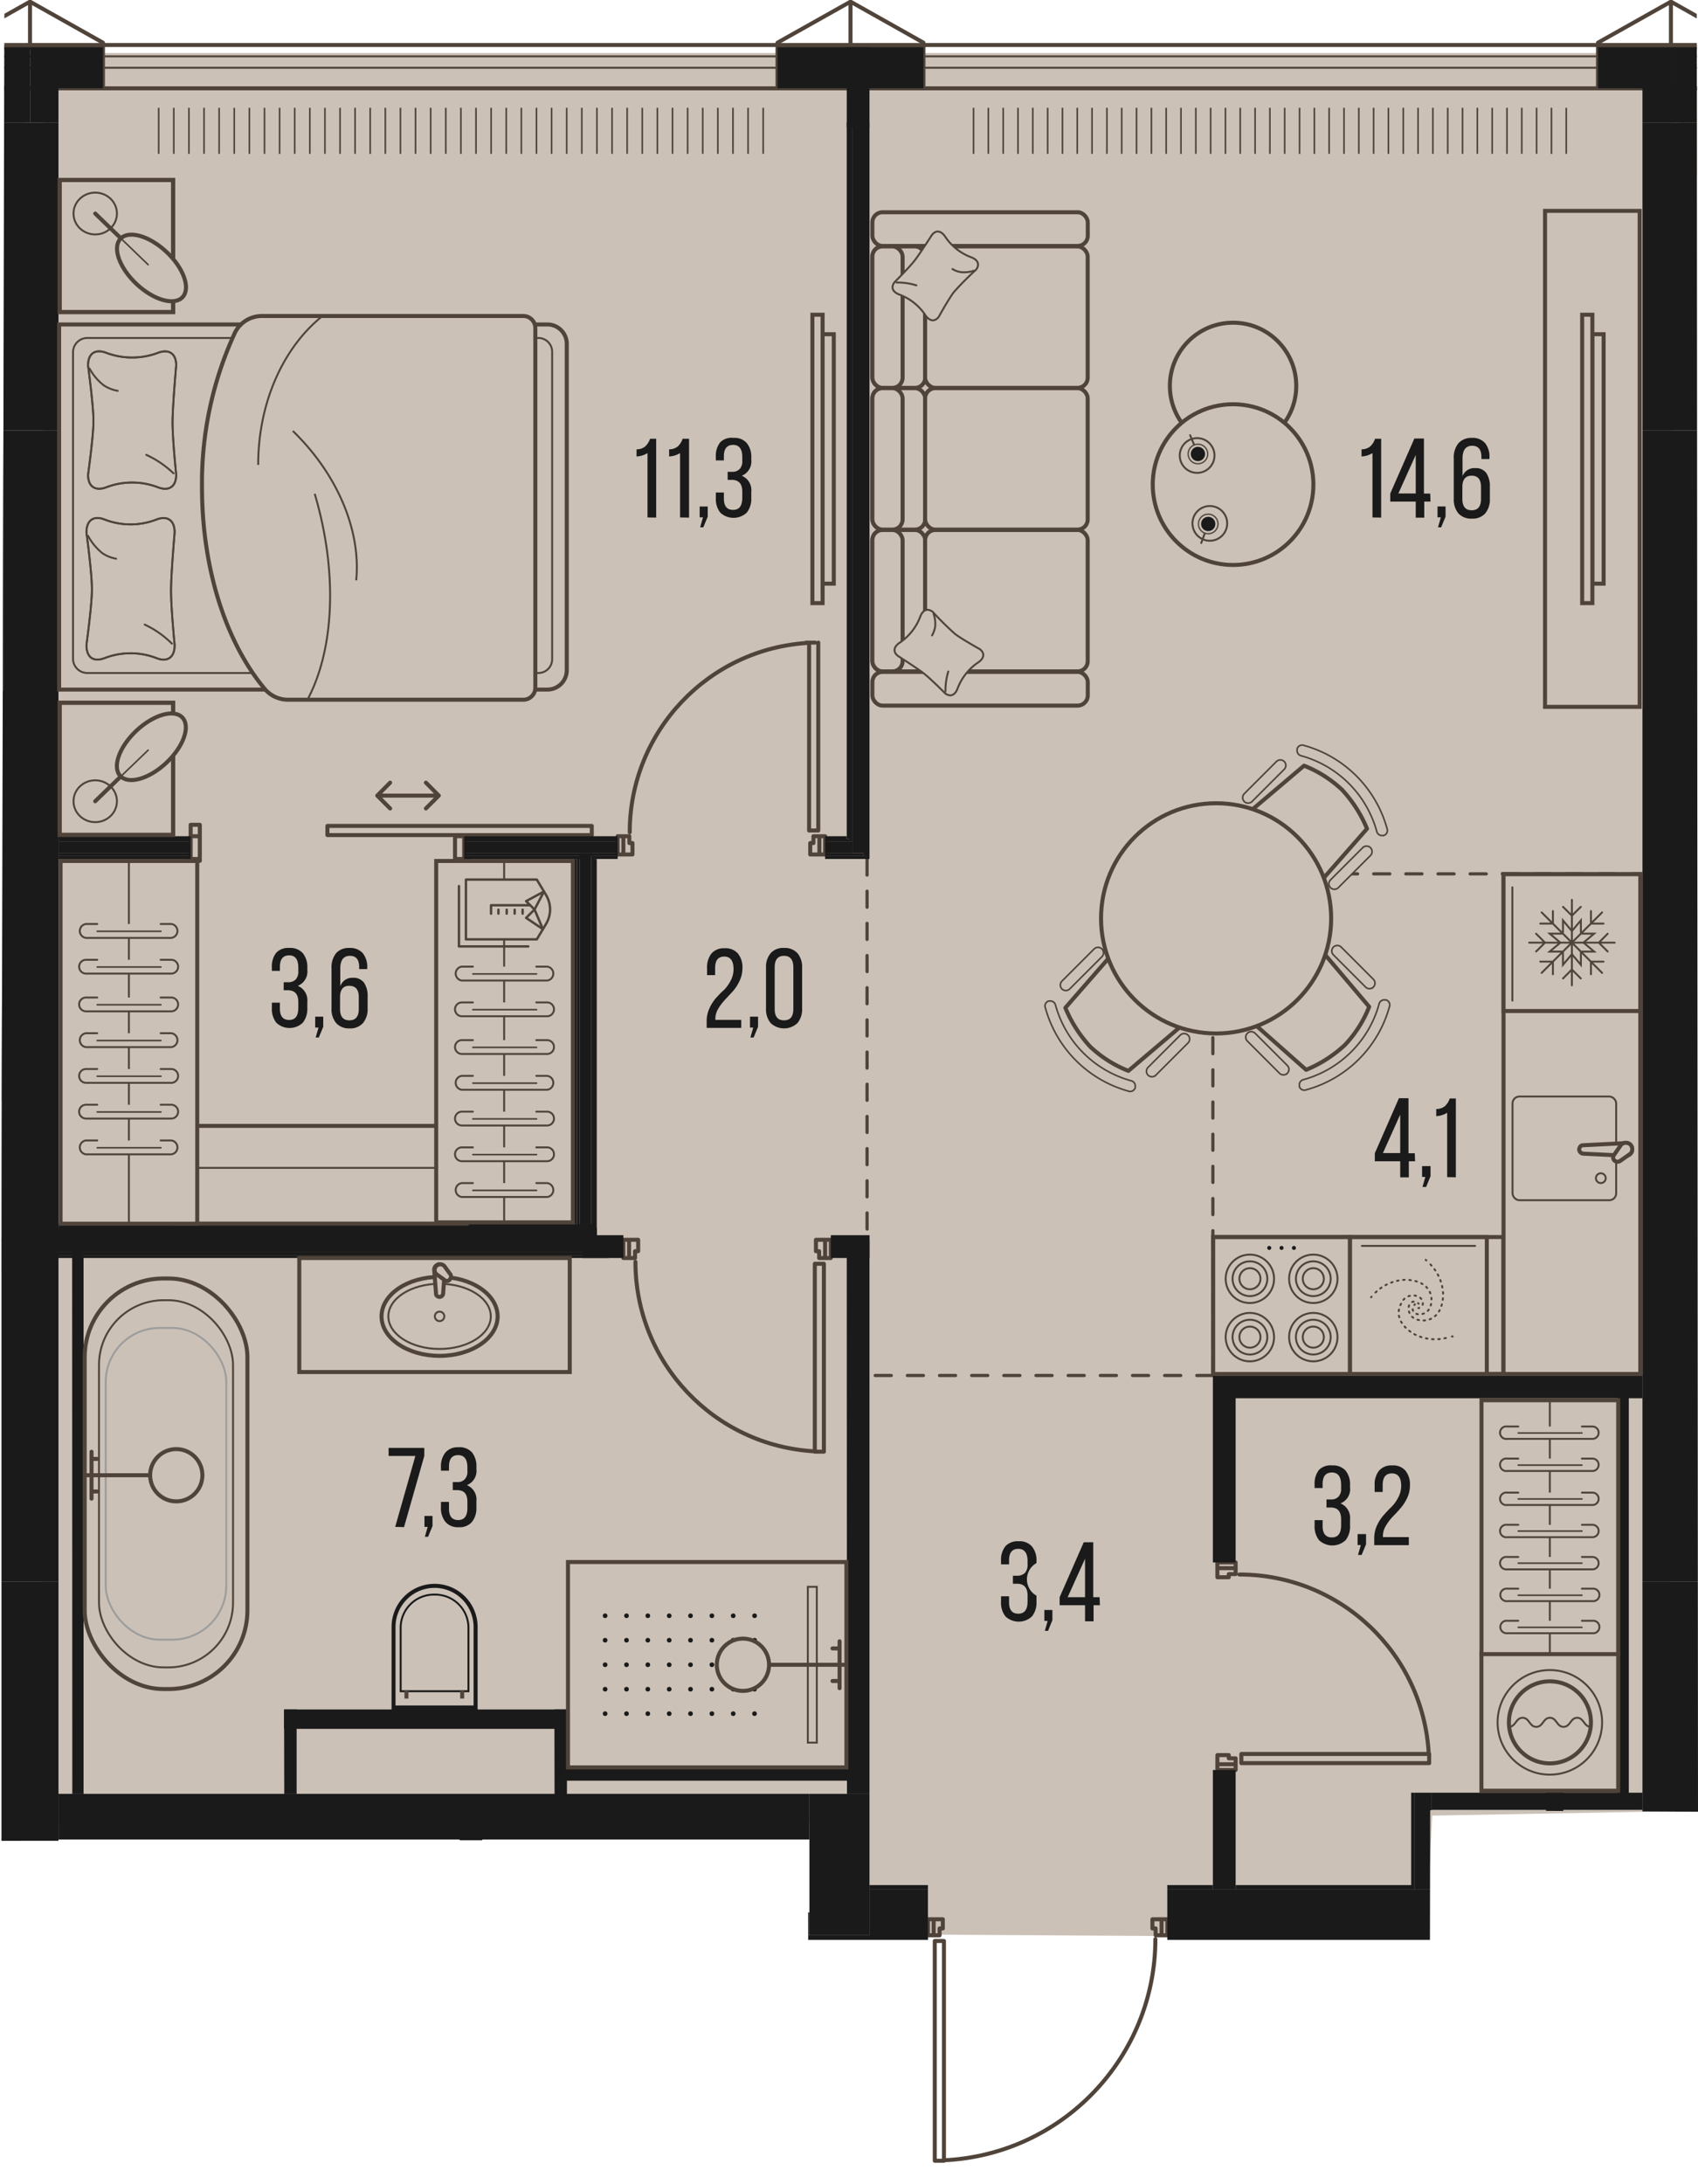 <svg version="1.1" xmlns="http://www.w3.org/2000/svg" xmlns:xlink="http://www.w3.org/1999/xlink" viewBox="410.612 0.044 211.19 271.548"><path d="M588.462 241.244h-33.62c-.487 7.201-.972 14.403-1.458 21.604l-28.105 8.744.52-30.348h-14.666l-.031-12.48-100.49.126L411.16.044h210.49l.152 225.226-33.31-.186-.03 16.16Z" fill="none"></path><path fill="#cbc1b7" d="m588.008 240.92-70.65-.425V226.6l-101.53.005.215-219.97h202.465l.005 218.58-29.765.54-.74 15.165z"></path><clipPath id="a"><path d="M588.462 241.244h-33.62c-.487 7.201-.972 14.403-1.458 21.604l-28.105 8.744.52-30.348h-14.666l-.031-12.48-100.49.126L411.16.044h210.49l.152 225.226-33.31-.186-.03 16.16Z" fill="none"></path></clipPath><g clip-path="url(#a)"><defs><clipPath></clipPath><clipPath></clipPath><clipPath></clipPath><clipPath></clipPath><clipPath></clipPath><clipPath></clipPath><clipPath></clipPath><clipPath></clipPath><clipPath></clipPath><clipPath></clipPath><clipPath></clipPath><clipPath></clipPath><clipPath></clipPath><clipPath></clipPath><clipPath></clipPath><clipPath></clipPath><clipPath></clipPath><clipPath></clipPath><clipPath></clipPath><clipPath></clipPath><clipPath></clipPath><clipPath></clipPath><clipPath></clipPath><clipPath></clipPath><clipPath id="b"><path fill="none" d="M531.075 13.43h74.44v6.08h-74.44z"></path></clipPath><clipPath id="c"><path fill="none" d="M429.525 13.43h76.11v6.08h-76.11z"></path></clipPath><clipPath></clipPath><clipPath></clipPath><clipPath></clipPath><clipPath></clipPath><clipPath></clipPath><clipPath></clipPath><clipPath></clipPath><clipPath></clipPath><clipPath></clipPath><clipPath></clipPath><clipPath id="d"><path fill="none" d="M484.945 199.88h20.44v14.23h-20.44z"></path></clipPath><clipPath></clipPath><clipPath></clipPath><clipPath></clipPath><clipPath></clipPath><clipPath></clipPath><clipPath></clipPath><clipPath></clipPath><pattern x="0" y="0" width="68.03" height="42.52" patternTransform="matrix(1 0 0 -1 -114.685 -15187.42)" patternUnits="userSpaceOnUse"></pattern><pattern x="0" y="0" width="34.02" height="34.02" patternTransform="matrix(1 0 0 -1 -114.685 -15195.94)" patternUnits="userSpaceOnUse"></pattern><pattern x="0" y="0" width="34.02" height="34.02" patternTransform="matrix(1 0 0 -1 -115.685 -15195.94)" patternUnits="userSpaceOnUse"></pattern></defs><g data-name="Layer 1"><path fill="none" stroke="#50443a" stroke-linecap="round" stroke-linejoin="round" stroke-width=".5" d="M627.505 5.92h-9.07m0-5.67v5.67m0 0h4.54m4.53-.57-9.07-5.1m0 5.67h-9.07m0 0v5.1m0 0h5.53m0 0v4.25m-89.43-9.35h-9.07m-1.6 5.1h1.7m0 0v4.25m1.7 0v-4.25m0 0h7.27m0 0v-5.1m-9.07-5.67v5.67m0 0h4.53m0 0h4.54m0 0v-.57m0 0-9.07-5.1m102.04 0-9.07 5.1m0 0v.57m0 0h4.54m0 0h4.53m0 0V.25m-102.04 5.67h-9.08m0 0v5.1m0 0h7.48m-91.38-5.1h-9.07m3.54 9.35v-4.25m0 0h5.53m0 0v-5.1m-9.07-5.67v5.67m0 0h4.53m0 0h4.54m0 0v-.57m0 0-9.07-5.1m102.05 0-9.08 5.1m0 0v.57m0 0h4.54m0 0h4.54m0 0V.25m-102.05 5.67h-9.07m0 5.1h5.52m0 0v4.25m3.55-15.02-9.07 5.1m4.53.57h4.54m0 0V.25m195.02 11.34h4.96m0 0v3.68m.57 0v-4.25m0 0h-5.53m0 0v.57m-91.17-.57v4.25m.56 0v-3.68m0 0h6.71m0 0v-.57m0 0h-7.27m-2.27.57v3.68m.57 0v-4.25m0 0h-1.7m-104 4.25v-4.25m0 0h-5.52"></path><path fill="none" stroke="#50443a" stroke-dasharray="0 0 2 2" stroke-linecap="round" stroke-linejoin="round" stroke-width=".4" d="M518.455 106.83v46.77m43.01 17.44v-62.36m0 0h53.15m-53.15 62.36h-42.71"></path><path fill="#cbc1b7" d="M619.385 11.02h100.19v10.92h-100.19zm-101.21 0h100.35v10.92h-100.35z"></path><g fill="none" stroke="#50443a" stroke-miterlimit="10" stroke-width=".2" clip-path="url(#b)"><path d="M605.415 13.44v5.73m-1.84-5.73v5.73m-1.85-5.73v5.73m-1.84-5.73v5.73m-1.84-5.73v5.73m-1.84-5.73v5.73m-1.85-5.73v5.73m-1.84-5.73v5.73m-1.84-5.73v5.73m-1.85-5.73v5.73m-1.84-5.73v5.73m-1.84-5.73v5.73m-1.85-5.73v5.73m-1.84-5.73v5.73m-1.84-5.73v5.73m-1.84-5.73v5.73m-1.85-5.73v5.73m-1.84-5.73v5.73m-1.84-5.73v5.73m-1.85-5.73v5.73m-1.84-5.73v5.73m-1.84-5.73v5.73m-1.85-5.73v5.73m-1.84-5.73v5.73m-1.84-5.73v5.73m-1.84-5.73v5.73m-1.85-5.73v5.73m-1.84-5.73v5.73m-1.84-5.73v5.73m-1.85-5.73v5.73m-1.84-5.73v5.73m-1.84-5.73v5.73m-1.85-5.73v5.73m-1.84-5.73v5.73m-1.84-5.73v5.73m-1.84-5.73v5.73m-1.85-5.73v5.73m-1.84-5.73v5.73m-1.84-5.73v5.73m-1.85-5.73v5.73m-1.84-5.73v5.73"></path></g><path fill="#cbc1b7" d="M416.335 11.02h102.6v10.92h-102.6z"></path><g fill="none" stroke="#50443a" stroke-miterlimit="10" stroke-width=".2" clip-path="url(#c)"><path d="M505.535 13.44v5.73m-1.88-5.73v5.73m-1.88-5.73v5.73m-1.88-5.73v5.73m-1.88-5.73v5.73m-1.88-5.73v5.73m-1.88-5.73v5.73m-1.88-5.73v5.73m-1.88-5.73v5.73m-1.88-5.73v5.73m-1.88-5.73v5.73m-1.88-5.73v5.73m-1.88-5.73v5.73m-1.88-5.73v5.73m-1.88-5.73v5.73m-1.88-5.73v5.73m-1.88-5.73v5.73m-1.88-5.73v5.73m-1.88-5.73v5.73m-1.88-5.73v5.73m-1.88-5.73v5.73m-1.88-5.73v5.73m-1.88-5.73v5.73m-1.88-5.73v5.73m-1.88-5.73v5.73m-1.88-5.73v5.73m-1.88-5.73v5.73m-1.88-5.73v5.73m-1.87-5.73v5.73m-1.88-5.73v5.73m-1.88-5.73v5.73m-1.88-5.73v5.73m-1.88-5.73v5.73m-1.88-5.73v5.73m-1.88-5.73v5.73m-1.88-5.73v5.73m-1.88-5.73v5.73m-1.88-5.73v5.73m-1.88-5.73v5.73m-1.88-5.73v5.73m-1.88-5.73v5.73"></path></g><path fill="#cbc1b7" d="M313.315 11.02h100.34v10.92h-100.34z"></path><path fill="none" stroke="#50443a" stroke-miterlimit="10" stroke-width=".5" d="M11.245 11.02h908.23v675.21H11.245z" data-name="line out"></path><path fill="none" stroke="#50443a" stroke-linecap="round" stroke-linejoin="round" stroke-width=".5" d="M435.465 102.58h-1.14m0 0V104m0 0h1.14m0 0v-1.42m0 4.25V104m0 0h-1.14m0 0v2.83m0 0h1.14m32.88 0V104m0 0h-1.14m0 0v2.83m0 0h1.14m-3.16-7.88-1.6-1.61m1.6 1.61-1.6 1.6m-6.05-1.6 1.6-1.61m-1.6 1.61 1.6 1.6m6.05-1.6h-7.65m26.68 4.91v-1.14m0 0h-32.88m0 0v1.14m0 0h32.88m-49.89 2.97h-.56m0 0v.23m0 0h1.7m0 0v-.23m33.45 0h-.57m-1.14 0v.23m0 0h1.71m0 0v-.23" data-name="doors sliding"></path><path fill="none" stroke="#50443a" stroke-linecap="round" stroke-linejoin="round" stroke-width=".5" d="M528.015 241.62v27.04m-1.14-27.04v-.28m1.14 27.32h-1.14m0-27.32h1.14m0 0v.28m-1.14 27.04v-27.04m0-.28v27.32m0 0h1.14m0 0v-27.32m0 0h-1.14m28.21-2.7h-1.14m0 0v1.14m0 0h.4m0 0v.85m0 0h.74m0 0v-1.99m0 1.99h.71m0 0v-1.99m0 0h-.71m0 0v1.99m-28.35-1.99v1.99m0 0h.74m0 0v-.85m0 0h.4m0 0v-1.14m0 0h-1.14m0 1.99v-1.99m0 0h-.71m0 0v1.99m0 0h.71m-14.78-83.2v23.08m1.13-23.08v-.28m-1.13 23.36h1.13m0-23.36h-1.13m0 0v.28m1.13 23.08v-23.08m0-.28h-1.13m0 0v23.36m0 0h1.13m0 0v-23.36m-24.23-2.98v2.27m0 0h.74m0 0v-.85m0 0h.39m0 0v-1.42m0 0h-1.13m0 2.27v-2.27m0 0h-.71m0 0v2.27m0 0h.71m24.38-2.27h-1.14m0 0v1.42m0 0h.4m0 0v.85m0 0h.74m0 0v-2.27m0 2.27h.71m0 0v-2.27m0 0h-.71m0 0v2.27m-1.99-53.43V79.93m1.14 23.08v.28m-1.54-23.36h1.14m.4 23.36h-1.14m0 0v-.28m1.14-23.08v23.08m0 .28V79.93m-.4 0h-1.14m.4 0v23.36m0 0h1.14m.14 2.98V104m0 0h-.74m0 0v.85m0 0h-.4m0 0v1.42m0 0h1.14m0-2.27v2.27m0 0h.71m0 0V104m0 0h-.71m-24.38 2.27h1.13m0 0v-1.42m0 0h-.39m0 0V104m0 0h-.74m0 0v2.27m0-2.27h-.71m0 0v2.27m0 0h.71m0 0V104m77.14 114.09h23.08m-23.08 1.14h-.28m23.36-1.14v1.14m-23.36 0v-1.14m0 0h.28m23.08 1.14h-23.08m-.28 0h23.36m0 0v-1.14m0 0h-23.36m0 0v1.14m-2.98.14h2.27m0 0v-.74m0 0h-.85m0 0v-.4m0 0h-1.42m0 0v1.14m2.27 0h-2.27m0 0v.71m0 0h2.27m0 0v-.71m-2.27-24.38v1.13m0 0h1.42m0 0v-.39m0 0h.85m0 0v-.74m0 0h-2.27m2.27 0v-.71m0 0h-2.27m0 0v.71m0 0h2.27m-36.28 73.61c14.7-.673 26.278-12.775 26.3-27.49m-64.67-84.19c.003 12.529 9.8 22.87 22.31 23.55m-.71-100.51c-12.51.68-22.307 11.021-22.31 23.55m99.38 114.58c-.675-12.513-11.02-22.312-23.55-22.31"></path><g fill="none" stroke="#50443a" stroke-linecap="square" stroke-linejoin="round"><path stroke-width=".5" d="M11.255 11.02h908.22v675.21H11.255z"></path><path stroke-width=".25" d="M8.705 8.47h913.32v680.31H8.705z"></path><path stroke-width=".25" d="M7.285 7.05h916.16V690.2H7.285z"></path><path stroke-width=".5" d="M5.875 5.64h918.99v685.98H5.875z"></path></g><path fill="#1a1a1a" fill-rule="evenodd" d="M621.985 11.02h5.52v-5.1h-9.07v9.35h3.55v-4.25zm-7.09 4.25h3.54V5.92h-9.07v5.1h5.53v4.25zm-98.5-9.35v5.1h.1v4.25h1.7v-4.25h7.27v-5.1h-9.07zm-98.51 5.1h5.53v-5.1h-9.07v9.35h3.54v-4.25z"></path><path fill="#1a1a1a" d="M507.315 5.92h9.07v5.1h-9.07z"></path><path fill="#1a1a1a" fill-rule="evenodd" d="M414.345 5.92h-9.07v5.1h5.52v4.25h3.55V5.92z"></path><path fill="#1a1a1a" d="M410.795 15.27h7.09v38.27h-7.09zm204.1 0h7.09v38.27h-7.09zm-204.1 181.42h7.09v43.94h-7.09zm204.1 0h7.09v43.94h-7.09zm-103.61 26.36h7.47v17.57h-7.47z"></path><path fill="#1a1a1a" d="M614.895 53.54h7.09v143.15h-7.09zm-204.1 0h7.09v143.15h-7.09zm107.96 181.42h7.27v5.67h-7.27zm37.04 0h59.1v5.67h-59.1zm-137.91-11.91h93.4v5.67h-93.4zm-51.16 11.91h44.08v5.67h-44.08zm51.16 2.83h93.4v2.83h-93.4z"></path><path fill="#1a1a1a" d="M369.985 153.89h40.82v.35h-40.82z"></path><path fill="#1a1a1a" fill-rule="evenodd" d="M371.395 158.14h39.4v-3.54h-37.13l-2.27.01v3.53z"></path><path fill="#1a1a1a" d="M369.985 154.24h40.82v.35h-40.82z"></path><path fill="#1a1a1a" fill-rule="evenodd" d="M518.755 154.31h-2.83l.03 68.74h2.8v-68.74zm-97.75 0h-1.42l.02 68.74h1.4v-68.74zm26.5 58.25h-1.56l.02 10.49h1.54v-10.49zm33.62-.01h-1.56l.02 10.84h1.54v-10.84z"></path><path fill="#1a1a1a" fill-rule="evenodd" d="M518.655 221.41v-1.56l-38.3.01v1.55h38.3z"></path><path fill="#1a1a1a" d="M513.945 153.6h4.82v2.83h-4.82zm-30.88 0h5.08v2.83h-5.08z"></path><path fill="#1a1a1a" d="M417.515 156.08h68.48v.35h-68.48zm.37-3.89h66.33v.35h-66.33zm0 .35h66.33v.35h-66.33z"></path><path fill="#1a1a1a" fill-rule="evenodd" d="M417.515 155.73h67.33v-3.01h-59.15l-8.18.03v2.98z"></path><path fill="#1a1a1a" d="M417.515 155.73h68.48v.35h-68.48zm28.43 56.83h35.18v2.41h-35.18zm72.46-197.29h.35v91.56h-.35zm-2.48 0h.35v89.08h-.35zm.35 0h.35v89.43h-.35zm.36 0h1.42v90.85h-1.42zm1.42 0h.35v91.2h-.35zm-100.17 91.21h16.44v.35h-16.44zm95.35 0h5.17v.35h-5.17zm-44.89 0h15.52v.35h-15.52zm16.04 0h3.05v.35h-3.05z"></path><path fill="#1a1a1a" d="M513.235 104h2.69v.35h-2.69zm-95.35 0h16.44v.35h-16.44zm50.46 0h19.09v.35h-19.09zm-50.46.35h16.44v.35h-16.44zm95.35 0h3.05v.35h-3.05zm-44.89 0h19.09v.35h-19.09zm-50.46.36h16.44v1.42h-16.44zm50.46 0h19.09v1.42h-19.09zm44.89 0h3.4v1.42h-3.4z"></path><path fill="#1a1a1a" d="M417.885 106.12h16.44v.35h-16.44zm95.35 0h4.82v.35h-4.82zm-44.89 0h15.87v.35h-15.87z"></path><path fill="#1a1a1a" d="M484.035 106.12h3.4v.35h-3.4zm-2.03.71h.35v45.35h-.35zm2.48 0h.35v47.13h-.35zm1.5 49.25h.35v.35h-.35zm-1.85-49.6h.35v47.83h-.35z"></path><path fill="#1a1a1a" d="M482.715 106.12h1.42v46.77h-1.42z"></path><path fill="#1a1a1a" d="M482.365 106.48h.35v45.71h-.35zm79.81 64.56h52.72v2.83h-52.72z"></path><path fill="#1a1a1a" d="M561.465 171.04h2.83v23.24h-2.83zm50.31 0h1.42v52.16h-1.42zm-50.31 49.04h2.83v14.88h-2.83zm-93.69 8.64h2.83v9.07h-2.83zm135.14-5.81h2.13v12.05h-2.13zm-16.37 0h2.13v12.05h-2.13z"></path><path fill="#1a1a1a" d="M588.675 222.91h26.22v2.13h-26.22zm-221.95 17.72h159.31v.57h-159.31zm189.07 0h86.46v.57h-86.46zm-37.04-6.24h7.27v.57h-7.27zm37.04 0h5.67v.57h-5.67zm8.5 0h21.83v.57h-21.83zm21.83-11.48h.43v12.05h-.43zm-70.2-216.99h2.83v10h-2.83z"></path><path fill="#cbc1b7" stroke="#50443a" stroke-miterlimit="10" stroke-width=".5" d="M594.865 205.65h17.01v17.01h-17.01z"></path><circle cx="603.375" cy="214.16" r="6.5" fill="none" stroke="#50443a" stroke-linecap="round" stroke-miterlimit="10" stroke-width=".24"></circle><path d="M603.375 209.06a5.1 5.1 0 1 1-5.09 5.11v-.02a5.1 5.1 0 0 1 5.09-5.09Z" fill="none" stroke="#50443a" stroke-linecap="round" stroke-miterlimit="10" stroke-width=".5"></path><path d="M608.465 214.72c-.85 0-.85-1.13-1.69-1.13s-.85 1.13-1.7 1.13-.84-1.13-1.69-1.13-.85 1.13-1.7 1.13-.85-1.13-1.7-1.13-.85 1.13-1.7 1.13" fill="none" stroke="#50443a" stroke-linecap="round" stroke-miterlimit="10" stroke-width=".24"></path><path fill="#cbc1b7" stroke="#50443a" stroke-miterlimit="10" stroke-width=".5" d="M447.835 156.44h33.64v14.17h-33.64z"></path><ellipse cx="465.285" cy="163.69" rx="7.22" ry="4.91" fill="#cbc1b7" stroke="#50443a" stroke-miterlimit="10" stroke-width=".5"></ellipse><ellipse cx="465.285" cy="163.69" rx="6.37" ry="4.05" fill="none" stroke="#50443a" stroke-miterlimit="10" stroke-width=".24"></ellipse><circle cx="465.285" cy="163.69" r=".59" fill="none" stroke="#50443a" stroke-miterlimit="10" stroke-width=".24"></circle><path d="m464.845 160.89-.23-3c0-.37.3-.67.67-.67a.67.67 0 0 1 .66.67l-.22 3a.46.46 0 0 1-.44.38c-.14 0-.44-.11-.44-.38Z" fill="#cbc1b7" fill-rule="evenodd" stroke="#50443a" stroke-miterlimit="10" stroke-width=".5"></path><path d="m465.875 159.15-1-.72a.7.7 0 0 1-.01-.99l.01-.01a.7.7 0 0 1 .99-.01l.01.01.73 1a.5.5 0 0 1 0 .61.46.46 0 0 1-.73.11Z" fill="#cbc1b7" fill-rule="evenodd" stroke="#50443a" stroke-miterlimit="10" stroke-width=".5"></path><path fill="#cbc1b7" stroke="#50443a" stroke-miterlimit="10" stroke-width=".5" d="M481.255 194.23h34.63v25.53h-34.63z"></path><g fill="#1a1a1a" clip-path="url(#d)"><circle cx="485.875" cy="200.91" r=".29"></circle><circle cx="485.875" cy="203.95" r=".29"></circle><circle cx="485.875" cy="207" r=".29"></circle><circle cx="485.875" cy="210.04" r=".29"></circle><circle cx="485.875" cy="213.08" r=".29"></circle><circle cx="488.535" cy="200.91" r=".29"></circle><circle cx="488.535" cy="203.95" r=".29"></circle><circle cx="488.535" cy="207" r=".29"></circle><circle cx="488.535" cy="210.04" r=".29"></circle><circle cx="488.535" cy="213.08" r=".29"></circle><circle cx="491.185" cy="200.91" r=".29"></circle><circle cx="491.185" cy="203.95" r=".29"></circle><circle cx="491.185" cy="207" r=".29"></circle><circle cx="491.185" cy="210.04" r=".29"></circle><circle cx="491.185" cy="213.08" r=".29"></circle><circle cx="493.845" cy="200.91" r=".29"></circle><circle cx="493.845" cy="203.95" r=".29"></circle><circle cx="493.845" cy="207" r=".29"></circle><circle cx="493.845" cy="210.04" r=".29"></circle><circle cx="493.845" cy="213.08" r=".29"></circle><circle cx="496.495" cy="200.91" r=".29"></circle><circle cx="496.495" cy="203.95" r=".29"></circle><circle cx="496.495" cy="207" r=".29"></circle><circle cx="496.495" cy="210.04" r=".29"></circle><circle cx="496.495" cy="213.08" r=".29"></circle><circle cx="499.155" cy="200.91" r=".29"></circle><circle cx="499.155" cy="203.95" r=".29"></circle><circle cx="499.155" cy="207" r=".29"></circle><circle cx="499.155" cy="210.04" r=".29"></circle><circle cx="499.155" cy="213.08" r=".29"></circle><circle cx="501.805" cy="200.91" r=".29"></circle><circle cx="501.805" cy="203.95" r=".29"></circle><circle cx="501.805" cy="207" r=".29"></circle><circle cx="501.805" cy="210.04" r=".29"></circle><circle cx="501.805" cy="213.08" r=".29"></circle><circle cx="504.465" cy="200.91" r=".29"></circle><circle cx="504.465" cy="203.95" r=".29"></circle><circle cx="504.465" cy="207" r=".29"></circle><circle cx="504.455" cy="210.04" r=".29"></circle><circle cx="504.455" cy="213.08" r=".29"></circle></g><path fill="#cbc1b7" stroke="#50443a" stroke-miterlimit="10" stroke-width=".24" d="M511.085 197.31h1.12v19.37h-1.12z"></path><path fill="none" stroke="#50443a" stroke-miterlimit="10" stroke-width=".5" d="M515.885 207h-9.61"></path><path fill="none" stroke="#50443a" stroke-linecap="round" stroke-miterlimit="10" stroke-width=".5" d="M515.035 204.08v5.83m0-4.94h-.88m.88 4.05h-.88"></path><circle cx="503.015" cy="207" r="3.25" fill="#cbc1b7" stroke="#50443a" stroke-miterlimit="10" stroke-width=".5"></circle><rect x="421.145" y="158.98" width="20.24" height="51.04" rx="9.79" ry="9.79" fill="#cbc1b7" stroke="#50443a" stroke-miterlimit="10" stroke-width=".5"></rect><rect x="422.925" y="161.68" width="16.67" height="45.65" rx="8.05" ry="8.05" fill="#cbc1b7" stroke="#50443a" stroke-miterlimit="10" stroke-width=".24"></rect><rect x="423.765" y="165.13" width="14.99" height="38.75" rx="6.7" ry="6.7" fill="#cbc1b7" stroke="#9d9d9c" stroke-miterlimit="10" stroke-width=".24"></rect><path fill="none" stroke="#50443a" stroke-miterlimit="10" stroke-width=".5" d="M421.145 183.44h9.61"></path><path fill="none" stroke="#50443a" stroke-linecap="round" stroke-miterlimit="10" stroke-width=".5" d="M421.995 186.35v-5.83m0 4.94h.7m-.7-4.05h.7"></path><circle cx="432.535" cy="183.44" r="3.25" fill="#cbc1b7" stroke="#50443a" stroke-miterlimit="10" stroke-width=".5"></circle><path d="M459.555 212.31v-10a5.11 5.11 0 1 1 10.21 0v10h-10.21Z" fill="#cbc1b7"></path><path d="M464.655 197.44a4.87 4.87 0 0 1 4.86 4.86v9.76h-9.71v-9.76a4.86 4.86 0 0 1 4.85-4.86m0-.5a5.35 5.35 0 0 0-5.34 5.36v10.3h10.7v-10.3c0-2.96-2.4-5.36-5.36-5.36Z" fill="#1a1a1a"></path><path d="M464.655 198.4a4 4 0 0 1 4.1 3.898v7.872h-8.19v-7.85a4 4 0 0 1 4.078-3.92h.012m0-.24a4.25 4.25 0 0 0-4.33 4.16v8.09h8.67v-8.09a4.26 4.26 0 0 0-4.34-4.16Z" fill="#1a1a1a"></path><path fill="none" stroke="#50443a" stroke-miterlimit="10" stroke-width=".5" d="M468.095 210.18v1.02m-6.93-1.02v1.02"></path><path fill="#cbc1b7" stroke="#50443a" stroke-miterlimit="10" stroke-width=".5" d="M393.615 85.55h17.01v68.21h-17.01z"></path><path fill="#cbc1b7" stroke="#50443a" stroke-miterlimit="10" stroke-width=".5" d="M393.605 106.7h17.01v8.75h-17.01zm.01-21.18h17.01v17.01h-17.01zm-.01 34.16h17.01v17.01h-17.01zm204.01-10.95h17.01v62.12h-17.01zm-36.11 45.1h36.08v17.01h-36.08z"></path><path fill="#cbc1b7" stroke="#50443a" stroke-miterlimit="10" stroke-width=".5" d="M561.505 153.84h17.01v17.01h-17.01z"></path><circle cx="573.955" cy="166.27" r="3.01" fill="none" stroke="#50443a" stroke-linecap="round" stroke-miterlimit="10" stroke-width=".24"></circle><path d="M573.955 164.11a2.16 2.16 0 1 1-2.16 2.16v0a2.15 2.15 0 0 1 2.16-2.16Z" fill="none" stroke="#50443a" stroke-linecap="round" stroke-miterlimit="10" stroke-width=".24"></path><path d="M573.955 164.96a1.31 1.31 0 1 1-1.31 1.31h0a1.3 1.3 0 0 1 1.31-1.31Z" fill="none" stroke="#50443a" stroke-linecap="round" stroke-miterlimit="10" stroke-width=".24"></path><circle cx="566.065" cy="166.27" r="3.01" fill="none" stroke="#50443a" stroke-linecap="round" stroke-miterlimit="10" stroke-width=".24"></circle><path d="M566.065 164.11a2.16 2.16 0 1 1-2.15 2.17v-.01a2.15 2.15 0 0 1 2.14-2.16h.01Z" fill="none" stroke="#50443a" stroke-linecap="round" stroke-miterlimit="10" stroke-width=".24"></path><path d="M566.065 164.96a1.31 1.31 0 1 1-1.3 1.32v-.01a1.3 1.3 0 0 1 1.29-1.31h.01Z" fill="none" stroke="#50443a" stroke-linecap="round" stroke-miterlimit="10" stroke-width=".24"></path><circle cx="573.955" cy="159.02" r="3.01" fill="none" stroke="#50443a" stroke-linecap="round" stroke-miterlimit="10" stroke-width=".24"></circle><path d="M573.955 156.85a2.16 2.16 0 1 1-2.16 2.16v0a2.16 2.16 0 0 1 2.16-2.16Z" fill="none" stroke="#50443a" stroke-linecap="round" stroke-miterlimit="10" stroke-width=".24"></path><path d="M573.955 157.7a1.31 1.31 0 1 1-1.31 1.31h0c0-.723.586-1.31 1.31-1.31Z" fill="none" stroke="#50443a" stroke-linecap="round" stroke-miterlimit="10" stroke-width=".24"></path><circle cx="566.065" cy="159.02" r="3.01" fill="none" stroke="#50443a" stroke-linecap="round" stroke-miterlimit="10" stroke-width=".24"></circle><path d="M566.065 156.85a2.16 2.16 0 1 1-2.15 2.17v-.01a2.16 2.16 0 0 1 2.15-2.16Z" fill="none" stroke="#50443a" stroke-linecap="round" stroke-miterlimit="10" stroke-width=".24"></path><path d="M566.065 157.7a1.31 1.31 0 1 1-1.3 1.32v-.01c0-.72.58-1.304 1.3-1.31Z" fill="none" stroke="#50443a" stroke-linecap="round" stroke-miterlimit="10" stroke-width=".24"></path><circle cx="571.545" cy="155.18" r=".25" fill="#1a1a1a"></circle><circle cx="570.005" cy="155.18" r=".25" fill="#1a1a1a"></circle><circle cx="568.475" cy="155.18" r=".25" fill="#1a1a1a"></circle><path fill="#cbc1b7" d="M597.935 134.54h16.37v16.51h-16.37z"></path><rect x="598.735" y="136.36" width="12.89" height="12.89" rx=".85" ry=".85" fill="none" stroke="#50443a" stroke-linecap="round" stroke-miterlimit="10" stroke-width=".24"></rect><path d="m607.475 142.42 5.36-.27a.79.79 0 0 1 .78.79c0 .43-.35.78-.78.78l-5.36-.26a.56.56 0 0 1-.45-.52c0-.16.13-.51.45-.52Z" fill="#cbc1b7" fill-rule="evenodd" stroke="#50443a" stroke-miterlimit="10" stroke-width=".5"></path><path d="m611.375 143.6.85-1.23a.83.83 0 0 1 1.16-.05.82.82 0 0 1 0 1.16l-1.23.86a.58.58 0 0 1-.72 0 .53.53 0 0 1-.06-.74Z" fill="#cbc1b7" fill-rule="evenodd" stroke="#50443a" stroke-miterlimit="10" stroke-width=".5"></path><circle cx="609.715" cy="146.51" r=".61" fill="none" stroke="#50443a" stroke-linecap="round" stroke-miterlimit="10" stroke-width=".24"></circle><path fill="#cbc1b7" stroke="#50443a" stroke-miterlimit="10" stroke-width=".5" d="M597.615 108.72h17.01v17.01h-17.01z"></path><path fill="none" stroke="#50443a" stroke-linecap="round" stroke-miterlimit="10" stroke-width=".24" d="M607.395 116.11h1.49l-1.33 1.12"></path><path fill="none" stroke="#50443a" stroke-linecap="round" stroke-miterlimit="10" stroke-width=".24" d="M607.395 118.34h1.49l-1.33-1.12m-.32 1.28v1.49l-1.12-1.33"></path><path fill="none" stroke="#50443a" stroke-linecap="round" stroke-miterlimit="10" stroke-width=".24" d="M605.005 118.5v1.49l1.12-1.33m-1.28-.32h-1.49l1.33-1.11m.16-1.12h-1.49l1.33 1.12m.32-1.28v-1.49l1.11 1.33m1.12.16v-1.49l-1.12 1.33m0 1.44h5.32m-1.97 0 1.1-1.11m0 2.21-1.1-1.1m-3.35 0 3.76 3.76m-1.39-1.4h1.56m-1.56 1.57v-1.57m-2.37-2.36v5.31m0-1.97 1.11 1.11m-2.21 0 1.1-1.11m0-3.34-3.76 3.76m1.4-1.4v1.57m-1.57-1.57h1.57m2.36-2.36h-5.31m1.97 0-1.11 1.1m0-2.21 1.11 1.11m3.34 0-3.76-3.76m1.4 1.39h-1.57m1.57-1.56v1.56m2.36 2.37v-5.32m0 1.97-1.1-1.1m2.21 0-1.11 1.1m0 3.35 3.76-3.76m-1.39 1.39v-1.56m1.56 1.56h-1.56m-9.77-4.51v14.09"></path><path fill="#cbc1b7" stroke="#50443a" stroke-miterlimit="10" stroke-width=".5" d="M578.525 153.84h17.01v17.01h-17.01z"></path><g fill="none" stroke="#50443a" stroke-linecap="round" stroke-linejoin="round" stroke-width=".24"><path d="m586.595 162.19-.07.08"></path><path d="M586.315 162.81a.6.6 0 0 0 .12.32.9.9 0 0 0 .67.31c.77 0 1.55-.49 1.55-1.83 0-.95-.62-2.4-3.24-2.47h0a5.63 5.63 0 0 0-4 1.87" stroke-dasharray="0 0 .19 .58"></path><path d="m581.205 161.24-.06.08"></path></g><g fill="none" stroke="#50443a" stroke-linecap="round" stroke-linejoin="round" stroke-width=".24"><path d="M587.025 162.65h.1"></path><path d="M587.555 162.24a.54.54 0 0 0 0-.33.86.86 0 0 0-.42-.61 1.56 1.56 0 0 0-2.25.8c-.48.82-.68 2.39 1.55 3.76h0a5.66 5.66 0 0 0 4.41.41" stroke-dasharray="0 0 .19 .58"></path><path d="M591.195 166.19h.1"></path></g><g fill="none" stroke="#50443a" stroke-linecap="round" stroke-linejoin="round" stroke-width=".24"><path d="m587.055 162.11-.07-.06"></path><path d="M586.435 161.86a.59.59 0 0 0-.31.12.89.89 0 0 0-.32.68c0 .76.49 1.54 1.83 1.54.95 0 2.41-.62 2.47-3.24h0a5.63 5.63 0 0 0-1.87-4" stroke-dasharray="0 0 .19 .58"></path><path d="m588.015 156.73-.08-.07"></path></g><path fill="none" stroke="#50443a" stroke-linecap="round" stroke-miterlimit="10" stroke-width=".24" d="M594.085 154.93h-14.09"></path><path fill="#cbc1b7" stroke="#50443a" stroke-miterlimit="10" stroke-width=".5" d="M393.415 23.35h17.4v62.31h-17.4z"></path><path d="M594.875 205.68v-31.56h17v31.56h-17Z" fill="#cbc1b7" fill-rule="evenodd" stroke="#50443a" stroke-miterlimit="10" stroke-width=".5"></path><path d="M603.375 174.12v31.56" fill="none" stroke="#50443a" stroke-linecap="round" stroke-miterlimit="10" stroke-width=".24"></path><path d="M599.445 177.38h-1.36a.78.78 0 1 0 0 1.54h10.59a.77.77 0 0 0 0-1.54h-1.31" fill="#cbc1b7" fill-rule="evenodd" stroke="#50443a" stroke-linecap="round" stroke-miterlimit="10" stroke-width=".24"></path><path fill="none" stroke="#50443a" stroke-linecap="round" stroke-miterlimit="10" stroke-width=".2" d="M607.365 178.19h-7.92"></path><path d="M599.445 181.37h-1.36a.78.78 0 1 0 0 1.54h10.59a.77.77 0 0 0 0-1.54h-1.31" fill="#cbc1b7" fill-rule="evenodd" stroke="#50443a" stroke-linecap="round" stroke-miterlimit="10" stroke-width=".24"></path><path fill="none" stroke="#50443a" stroke-linecap="round" stroke-miterlimit="10" stroke-width=".2" d="M607.365 182.18h-7.92"></path><path d="M599.445 185.6h-1.36a.78.78 0 1 0 0 1.54h10.59a.77.77 0 0 0 0-1.54h-1.31" fill="#cbc1b7" fill-rule="evenodd" stroke="#50443a" stroke-linecap="round" stroke-miterlimit="10" stroke-width=".24"></path><path fill="none" stroke="#50443a" stroke-linecap="round" stroke-miterlimit="10" stroke-width=".2" d="M607.365 186.39h-7.92"></path><path d="M599.445 189.6h-1.36a.78.78 0 1 0 0 1.54h10.59a.77.77 0 0 0 0-1.54h-1.31" fill="#cbc1b7" fill-rule="evenodd" stroke="#50443a" stroke-linecap="round" stroke-miterlimit="10" stroke-width=".24"></path><path fill="none" stroke="#50443a" stroke-linecap="round" stroke-miterlimit="10" stroke-width=".2" d="M607.365 190.38h-7.92"></path><path d="M599.445 193.6h-1.36a.78.78 0 1 0 0 1.54h10.59a.77.77 0 0 0 0-1.54h-1.31" fill="#cbc1b7" fill-rule="evenodd" stroke="#50443a" stroke-linecap="round" stroke-miterlimit="10" stroke-width=".24"></path><path fill="none" stroke="#50443a" stroke-linecap="round" stroke-miterlimit="10" stroke-width=".2" d="M607.365 194.37h-7.92"></path><path d="M599.445 197.54h-1.36a.78.78 0 1 0 0 1.55h10.59a.78.78 0 1 0 0-1.55h-1.31" fill="#cbc1b7" fill-rule="evenodd" stroke="#50443a" stroke-linecap="round" stroke-miterlimit="10" stroke-width=".24"></path><path fill="none" stroke="#50443a" stroke-linecap="round" stroke-miterlimit="10" stroke-width=".2" d="M607.365 198.36h-7.92"></path><path d="M599.445 201.53h-1.36a.78.78 0 1 0 0 1.55h10.59a.78.78 0 1 0 0-1.55h-1.31" fill="#cbc1b7" fill-rule="evenodd" stroke="#50443a" stroke-linecap="round" stroke-miterlimit="10" stroke-width=".24"></path><path fill="none" stroke="#50443a" stroke-linecap="round" stroke-miterlimit="10" stroke-width=".2" d="M607.365 202.35h-7.92"></path><path d="M417.965 40.38h60.73a2.41 2.41 0 0 1 2.41 2.41v40.57a2.41 2.41 0 0 1-2.41 2.41h-60.73V40.38Z" fill="#cbc1b7" stroke="#50443a" stroke-miterlimit="10" stroke-width=".5"></path><path d="M421.475 42.06h56.1c.944 0 1.71.766 1.71 1.71V82a1.71 1.71 0 0 1-1.71 1.71h-56.1a1.78 1.78 0 0 1-1.78-1.71V43.84c0-.983.797-1.78 1.78-1.78Z" fill="#cbc1b7" stroke="#50443a" stroke-miterlimit="10" stroke-width=".24"></path><path d="M421.365 80.23c0-.06.64-4.67.68-6.72s-.68-7.19-.68-7.27c0-1.63 1-2.13 2.31-1.59a8.91 8.91 0 0 0 6.35 0c1.33-.54 2.31 0 2.31 1.59 0 0-.42 4.79-.45 7s.45 6.94.45 7c0 1.64-1 2.14-2.31 1.6a8.91 8.91 0 0 0-6.35 0c-1.36.53-2.31.03-2.31-1.61Z" fill="#cbc1b7" stroke="#50443a" stroke-miterlimit="10" stroke-width=".24"></path><path d="M421.365 80.23c0-.06.64-4.67.68-6.72s-.68-7.19-.68-7.27c0-1.63 1-2.13 2.31-1.59a8.91 8.91 0 0 0 6.35 0c1.33-.54 2.31 0 2.31 1.59 0 0-.42 4.79-.45 7s.45 6.94.45 7c0 1.64-1 2.14-2.31 1.6a8.91 8.91 0 0 0-6.35 0c-1.36.53-2.31.03-2.31-1.61Z" fill="none" stroke="#50443a" stroke-linecap="round" stroke-linejoin="round" stroke-width=".24"></path><path d="M421.565 66.66a7.06 7.06 0 0 0 1.77 2.15 4.51 4.51 0 0 0 1.72.69m6.94 10.56a12 12 0 0 0-3.39-2.37" fill="none" stroke="#50443a" stroke-linecap="round" stroke-linejoin="round" stroke-width=".24"></path><path fill="#cbc1b7" stroke="#50443a" stroke-miterlimit="10" stroke-width=".53" d="M418.035 22.42h14.11v16.42h-14.11z"></path><ellipse cx="422.455" cy="26.59" rx="2.7" ry="2.6" fill="#cbc1b7" stroke="#50443a" stroke-miterlimit="10" stroke-width=".24"></ellipse><ellipse cx="429.455" cy="33.356" rx="2.73" ry="5.3" transform="rotate(-46.74 429.455 33.356)" fill="#cbc1b7" stroke="#50443a" stroke-miterlimit="10" stroke-width=".5"></ellipse><path fill="none" stroke="#50443a" stroke-linecap="round" stroke-miterlimit="10" stroke-width=".5" d="m425.635 29.66-3.18-3.07"></path><path fill="none" stroke="#50443a" stroke-linecap="round" stroke-miterlimit="10" stroke-width=".2" d="m429.035 32.95-3.18-3.07"></path><path fill="#cbc1b7" stroke="#50443a" stroke-miterlimit="10" stroke-width=".53" d="M418.035 87.41h14.11v16.42h-14.11z"></path><ellipse cx="422.455" cy="99.65" rx="2.7" ry="2.6" fill="#cbc1b7" stroke="#50443a" stroke-miterlimit="10" stroke-width=".24"></ellipse><ellipse cx="429.436" cy="92.879" rx="5.3" ry="2.73" transform="rotate(-43.26 429.436 92.879)" fill="#cbc1b7" stroke="#50443a" stroke-miterlimit="10" stroke-width=".5"></ellipse><path fill="none" stroke="#50443a" stroke-linecap="round" stroke-miterlimit="10" stroke-width=".5" d="m425.625 96.58-3.17 3.07"></path><path fill="none" stroke="#50443a" stroke-linecap="round" stroke-miterlimit="10" stroke-width=".2" d="m429.035 93.3-3.18 3.06"></path><path d="M477.195 40.77a1.5 1.5 0 0 0-1.558-1.44h-32.322a3.76 3.76 0 0 0-3.45 2 44.6 44.6 0 0 0-4.13 19.27c0 10.39 3.12 19.56 7.9 25.2a3.8 3.8 0 0 0 2.91 1.23h29.09a1.5 1.5 0 0 0 1.56-1.438V40.77" fill="#cbc1b7" stroke="#50443a" stroke-miterlimit="10" stroke-width=".5"></path><path d="M450.725 39.33c-4.82 3.84-8 10.68-8 18.51m12.19 14.35c.59-6-2.15-13-7.88-18.57m1.91 33.23c3.19-6.11 3.73-15.57.81-25.42m-28.19-2.37c0-.06.64-4.54.67-6.53s-.68-7-.67-7.06c0-1.59 1-2.07 2.3-1.55a9.16 9.16 0 0 0 6.36 0c1.32-.52 2.3 0 2.3 1.55 0 0-.41 4.65-.45 6.79s.45 6.75.45 6.8c0 1.58-1 2.07-2.3 1.55a9 9 0 0 0-6.36 0c-1.33.52-2.31-.01-2.3-1.55Z" fill="#cbc1b7" stroke="#50443a" stroke-miterlimit="10" stroke-width=".24"></path><path d="M421.565 59.06c0-.06.64-4.54.67-6.53s-.68-7-.67-7.06c0-1.59 1-2.07 2.3-1.55a9.16 9.16 0 0 0 6.36 0c1.32-.52 2.3 0 2.3 1.55 0 0-.41 4.65-.45 6.79s.45 6.75.45 6.8c0 1.58-1 2.07-2.3 1.55a9 9 0 0 0-6.36 0c-1.33.52-2.31-.01-2.3-1.55Z" fill="none" stroke="#50443a" stroke-linecap="round" stroke-linejoin="round" stroke-width=".24"></path><path d="M421.755 45.87a6.71 6.71 0 0 0 1.78 2.09 4.57 4.57 0 0 0 1.72.67m6.94 10.26a12.25 12.25 0 0 0-3.39-2.3" fill="none" stroke="#50443a" stroke-linecap="round" stroke-linejoin="round" stroke-width=".24"></path><path d="M468.655 140.01h-36.11v12.15h36.11v-12.15Z" fill="#cbc1b7" fill-rule="evenodd" stroke="#50443a" stroke-miterlimit="10" stroke-width=".5"></path><path d="M432.545 145.23h36.11" fill="none" stroke="#50443a" stroke-linecap="round" stroke-miterlimit="10" stroke-width=".24"></path><path d="M481.865 107.08V152h-17v-44.92h17Z" fill="#cbc1b7" fill-rule="evenodd" stroke="#50443a" stroke-miterlimit="10" stroke-width=".5"></path><path d="M473.315 152v-44.92" fill="none" stroke="#50443a" stroke-linecap="round" stroke-miterlimit="10" stroke-width=".24"></path><path d="M435.145 107.08v45.09h-17v-45.09h17Z" fill="#cbc1b7" fill-rule="evenodd" stroke="#50443a" stroke-miterlimit="10" stroke-width=".5"></path><path d="M426.645 152.17v-45.09" fill="none" stroke="#50443a" stroke-linecap="round" stroke-miterlimit="10" stroke-width=".24"></path><path d="M422.705 114.91h-1.39a.87.87 0 0 0 0 1.73h10.59a.87.87 0 0 0 0-1.73h-1.31" fill="#cbc1b7" fill-rule="evenodd" stroke="#50443a" stroke-linecap="round" stroke-miterlimit="10" stroke-width=".24"></path><path fill="none" stroke="#50443a" stroke-linecap="round" stroke-miterlimit="10" stroke-width=".2" d="M430.625 115.82h-7.92"></path><path d="M422.705 119.36h-1.39a.86.86 0 1 0 0 1.72h10.59a.86.86 0 1 0 0-1.72h-1.31" fill="#cbc1b7" fill-rule="evenodd" stroke="#50443a" stroke-linecap="round" stroke-miterlimit="10" stroke-width=".24"></path><path fill="none" stroke="#50443a" stroke-linecap="round" stroke-miterlimit="10" stroke-width=".2" d="M430.625 120.26h-7.92"></path><path d="M422.705 124.05h-1.39a.86.86 0 1 0 0 1.72h10.59a.86.86 0 1 0 0-1.72h-1.31" fill="#cbc1b7" fill-rule="evenodd" stroke="#50443a" stroke-linecap="round" stroke-miterlimit="10" stroke-width=".24"></path><path fill="none" stroke="#50443a" stroke-linecap="round" stroke-miterlimit="10" stroke-width=".2" d="M430.625 124.95h-7.92"></path><path d="M422.705 128.49h-1.39a.87.87 0 0 0 0 1.73h10.59a.87.87 0 0 0 0-1.73h-1.31" fill="#cbc1b7" fill-rule="evenodd" stroke="#50443a" stroke-linecap="round" stroke-miterlimit="10" stroke-width=".24"></path><path fill="none" stroke="#50443a" stroke-linecap="round" stroke-miterlimit="10" stroke-width=".2" d="M430.625 129.4h-7.92"></path><path d="M422.705 132.94h-1.39a.86.86 0 1 0 0 1.72h10.59a.86.86 0 1 0 0-1.72h-1.31" fill="#cbc1b7" fill-rule="evenodd" stroke="#50443a" stroke-linecap="round" stroke-miterlimit="10" stroke-width=".24"></path><path fill="none" stroke="#50443a" stroke-linecap="round" stroke-miterlimit="10" stroke-width=".2" d="M430.625 133.84h-7.92"></path><path d="M422.705 137.38h-1.39a.86.86 0 1 0 0 1.72h10.59a.86.86 0 1 0 0-1.72h-1.31" fill="#cbc1b7" fill-rule="evenodd" stroke="#50443a" stroke-linecap="round" stroke-miterlimit="10" stroke-width=".24"></path><path fill="none" stroke="#50443a" stroke-linecap="round" stroke-miterlimit="10" stroke-width=".2" d="M430.625 138.28h-7.92"></path><path d="M422.705 141.82h-1.39a.87.87 0 0 0 0 1.73h10.59a.87.87 0 0 0 0-1.73h-1.31" fill="#cbc1b7" fill-rule="evenodd" stroke="#50443a" stroke-linecap="round" stroke-miterlimit="10" stroke-width=".24"></path><path fill="none" stroke="#50443a" stroke-linecap="round" stroke-miterlimit="10" stroke-width=".2" d="M430.625 142.73h-7.92"></path><path d="M469.425 120.21h-1.36a.87.87 0 0 0 0 1.73h10.59a.87.87 0 0 0 0-1.73h-1.34" fill="#cbc1b7" fill-rule="evenodd" stroke="#50443a" stroke-linecap="round" stroke-miterlimit="10" stroke-width=".24"></path><path fill="none" stroke="#50443a" stroke-linecap="round" stroke-miterlimit="10" stroke-width=".2" d="M477.345 121.12h-7.92"></path><path d="M469.425 124.66h-1.36a.86.86 0 1 0 0 1.72h10.59a.86.86 0 1 0 0-1.72h-1.34" fill="#cbc1b7" fill-rule="evenodd" stroke="#50443a" stroke-linecap="round" stroke-miterlimit="10" stroke-width=".24"></path><path fill="none" stroke="#50443a" stroke-linecap="round" stroke-miterlimit="10" stroke-width=".2" d="M477.345 125.56h-7.92"></path><path d="M469.425 129.35h-1.36a.86.86 0 1 0 0 1.72h10.59a.86.86 0 1 0 0-1.72h-1.34" fill="#cbc1b7" fill-rule="evenodd" stroke="#50443a" stroke-linecap="round" stroke-miterlimit="10" stroke-width=".24"></path><path fill="none" stroke="#50443a" stroke-linecap="round" stroke-miterlimit="10" stroke-width=".2" d="M477.345 130.25h-7.92"></path><path d="M469.425 133.79h-1.36a.87.87 0 0 0 0 1.73h10.59a.87.87 0 0 0 0-1.73h-1.34" fill="#cbc1b7" fill-rule="evenodd" stroke="#50443a" stroke-linecap="round" stroke-miterlimit="10" stroke-width=".24"></path><path fill="none" stroke="#50443a" stroke-linecap="round" stroke-miterlimit="10" stroke-width=".2" d="M477.345 134.7h-7.92"></path><path d="M469.425 138.24h-1.36a.86.86 0 1 0 0 1.72h10.59a.86.86 0 1 0 0-1.72h-1.34" fill="#cbc1b7" fill-rule="evenodd" stroke="#50443a" stroke-linecap="round" stroke-miterlimit="10" stroke-width=".24"></path><path fill="none" stroke="#50443a" stroke-linecap="round" stroke-miterlimit="10" stroke-width=".2" d="M477.345 139.14h-7.92"></path><path d="M469.425 142.68h-1.36a.86.86 0 1 0 0 1.72h10.59a.86.86 0 1 0 0-1.72h-1.34" fill="#cbc1b7" fill-rule="evenodd" stroke="#50443a" stroke-linecap="round" stroke-miterlimit="10" stroke-width=".24"></path><path fill="none" stroke="#50443a" stroke-linecap="round" stroke-miterlimit="10" stroke-width=".2" d="M477.345 143.58h-7.92"></path><path d="M469.425 147.12h-1.36a.87.87 0 0 0 0 1.73h10.59a.87.87 0 0 0 0-1.73h-1.34" fill="#cbc1b7" fill-rule="evenodd" stroke="#50443a" stroke-linecap="round" stroke-miterlimit="10" stroke-width=".24"></path><path fill="none" stroke="#50443a" stroke-linecap="round" stroke-miterlimit="10" stroke-width=".2" d="M477.345 148.03h-7.92"></path><path d="M468.565 116.82v-7.43h8.81l1.15 1.91c.67 1.11.67 2.5 0 3.61l-1.15 1.91h-8.81Z" fill="#cbc1b7" stroke="#50443a" stroke-linecap="round" stroke-linejoin="round" stroke-width=".3"></path><path fill="none" stroke="#50443a" stroke-linecap="round" stroke-linejoin="round" stroke-width=".3" d="m478.265 110.88-1.17 2.23-1.05-1.04 2.22-1.19zm-.13 4.67-1.04-2.44-1.05 1.04 2.09 1.4zm-6.45-1.92v-1.05h4.87m-.94.55v.49m-.99-.49v.49m-.99-.49v.49m-1.03-.49v.49m-4.91-3.42v7.5h8.62"></path><path d="M583.125 103.04a14.82 14.82 0 0 0-10.34-10.33.65.65 0 0 0-.84.42v.11a.67.67 0 0 0 .51.76 13.45 13.45 0 0 1 9.39 9.4.67.67 0 0 0 .76.51h.11a.66.66 0 0 0 .41-.87Z" fill="#cbc1b7"></path><path d="M583.125 103.04a14.82 14.82 0 0 0-10.34-10.33.65.65 0 0 0-.84.42v.11a.67.67 0 0 0 .51.76 13.45 13.45 0 0 1 9.39 9.4.67.67 0 0 0 .76.51h.11a.66.66 0 0 0 .41-.87Z" fill="none" stroke="#50443a" stroke-miterlimit="10" stroke-width=".2"></path><path d="M580.635 103.07a16.18 16.18 0 0 0-3.1-4.84 14.83 14.83 0 0 0-4.73-3l-8.17 6.92a1.74 1.74 0 0 0-.09 2.26 37.352 37.352 0 0 0 3 3.75 38.636 38.636 0 0 0 3.74 3.05 1.75 1.75 0 0 0 2.27-.09l7.08-8.05Z" fill="#cbc1b7" stroke="#50443a" stroke-linecap="round" stroke-linejoin="round" stroke-width=".5"></path><path d="M570.339 94.714a.688.688 0 0 1-.004.972l-3.995 3.995a.688.688 0 0 1-.972.004.688.688 0 0 1 .003-.973l3.995-3.995a.688.688 0 0 1 .973-.003Zm10.727 10.713a.688.688 0 0 1-.004.972l-3.995 3.995a.688.688 0 0 1-.972.004.688.688 0 0 1 .003-.972l3.995-3.995a.688.688 0 0 1 .973-.004Z" fill="#cbc1b7" stroke="#50443a" stroke-miterlimit="10" stroke-width=".2"></path><path d="M573.095 135.52a14.78 14.78 0 0 0 10.33-10.33.65.65 0 0 0-.42-.84h-.11a.67.67 0 0 0-.76.51 13.46 13.46 0 0 1-9.4 9.4.67.67 0 0 0-.51.76v.11a.65.65 0 0 0 .87.39Z" fill="#cbc1b7"></path><path d="M573.095 135.52a14.78 14.78 0 0 0 10.33-10.33.65.65 0 0 0-.42-.84h-.11a.67.67 0 0 0-.76.51 13.46 13.46 0 0 1-9.4 9.4.67.67 0 0 0-.51.76v.11a.65.65 0 0 0 .87.39Z" fill="none" stroke="#50443a" stroke-miterlimit="10" stroke-width=".2"></path><path d="M573.065 133.04a16.08 16.08 0 0 0 4.84-3.11 14.83 14.83 0 0 0 3-4.73l-6.92-8.16a1.71 1.71 0 0 0-2.26-.09 37.364 37.364 0 0 0-3.75 3 38.637 38.637 0 0 0-3 3.74 1.75 1.75 0 0 0 .09 2.27l8 7.08Z" fill="#cbc1b7" stroke="#50443a" stroke-linecap="round" stroke-linejoin="round" stroke-width=".5"></path><path d="M581.426 122.753a.688.688 0 0 1-.972-.004l-3.995-3.995a.688.688 0 0 1-.004-.972.688.688 0 0 1 .973.003l3.995 3.996c.27.269.27.704.003.972Zm-10.703 10.717a.688.688 0 0 1-.972-.004l-3.995-3.995a.688.688 0 0 1-.004-.972.688.688 0 0 1 .973.003l3.995 3.995c.27.27.27.705.003.973Z" fill="#cbc1b7" stroke="#50443a" stroke-miterlimit="10" stroke-width=".2"></path><path d="M540.635 125.35a14.8 14.8 0 0 0 10.33 10.34.65.65 0 0 0 .84-.42v-.11a.67.67 0 0 0-.51-.76 13.46 13.46 0 0 1-9.4-9.4.67.67 0 0 0-.76-.51h-.11a.65.65 0 0 0-.39.86Z" fill="#cbc1b7"></path><path d="M540.635 125.35a14.8 14.8 0 0 0 10.33 10.34.65.65 0 0 0 .84-.42v-.11a.67.67 0 0 0-.51-.76 13.46 13.46 0 0 1-9.4-9.4.67.67 0 0 0-.76-.51h-.11a.65.65 0 0 0-.39.86Z" fill="none" stroke="#50443a" stroke-miterlimit="10" stroke-width=".2"></path><path d="M543.115 125.33a16.31 16.31 0 0 0 3.1 4.84 14.93 14.93 0 0 0 4.74 3l8.16-6.92a1.75 1.75 0 0 0 .09-2.27 23.87 23.87 0 0 0-6.79-6.79 1.75 1.75 0 0 0-2.27.09l-7.03 8.05Z" fill="#cbc1b7" stroke="#50443a" stroke-linecap="round" stroke-linejoin="round" stroke-width=".5"></path><path d="M553.404 133.702a.688.688 0 0 1 .003-.973l3.995-3.995a.688.688 0 0 1 .973-.003.688.688 0 0 1-.004.972l-3.995 3.995a.688.688 0 0 1-.972.004Zm-10.714-10.717a.688.688 0 0 1 .004-.972l3.995-3.995a.688.688 0 0 1 .973-.004.688.688 0 0 1-.004.972l-3.995 3.995a.688.688 0 0 1-.972.004Z" fill="#cbc1b7" stroke="#50443a" stroke-miterlimit="10" stroke-width=".2"></path><circle cx="561.865" cy="114.21" r="14.31" fill="#cbc1b7" stroke="#50443a" stroke-miterlimit="10" stroke-width=".5"></circle><path fill="#cbc1b7" stroke="#50443a" stroke-miterlimit="10" stroke-width=".5" d="M602.775 26.26h11.77v61.66h-11.77z"></path><rect x="519.115" y="65.93" width="6.57" height="17.58" rx="1.26" ry="1.26" fill="#cbc1b7" stroke="#50443a" stroke-linecap="round" stroke-linejoin="round" stroke-width=".5"></rect><rect x="519.115" y="83.57" width="26.79" height="4.19" rx="1.26" ry="1.26" fill="#cbc1b7" stroke="#50443a" stroke-linecap="round" stroke-linejoin="round" stroke-width=".5"></rect><rect x="519.115" y="26.43" width="26.79" height="4.19" rx="1.26" ry="1.26" fill="#cbc1b7" stroke="#50443a" stroke-linecap="round" stroke-linejoin="round" stroke-width=".5"></rect><rect x="519.115" y="65.93" width="3.76" height="17.58" rx="1.26" ry="1.26" fill="#cbc1b7" stroke="#50443a" stroke-linecap="round" stroke-linejoin="round" stroke-width=".5"></rect><rect x="525.675" y="65.93" width="20.22" height="17.58" rx="1.26" ry="1.26" fill="#cbc1b7" stroke="#50443a" stroke-linecap="round" stroke-linejoin="round" stroke-width=".5"></rect><rect x="519.115" y="48.3" width="6.57" height="17.58" rx="1.26" ry="1.26" fill="#cbc1b7" stroke="#50443a" stroke-linecap="round" stroke-linejoin="round" stroke-width=".5"></rect><rect x="519.115" y="48.3" width="3.76" height="17.58" rx="1.26" ry="1.26" fill="#cbc1b7" stroke="#50443a" stroke-linecap="round" stroke-linejoin="round" stroke-width=".5"></rect><rect x="525.675" y="48.3" width="20.22" height="17.58" rx="1.26" ry="1.26" fill="#cbc1b7" stroke="#50443a" stroke-linecap="round" stroke-linejoin="round" stroke-width=".5"></rect><rect x="519.115" y="30.68" width="6.57" height="17.58" rx="1.26" ry="1.26" fill="#cbc1b7" stroke="#50443a" stroke-linecap="round" stroke-linejoin="round" stroke-width=".5"></rect><rect x="519.115" y="30.68" width="3.76" height="17.58" rx="1.26" ry="1.26" fill="#cbc1b7" stroke="#50443a" stroke-linecap="round" stroke-linejoin="round" stroke-width=".5"></rect><rect x="525.675" y="30.68" width="20.22" height="17.58" rx="1.26" ry="1.26" fill="#cbc1b7" stroke="#50443a" stroke-linecap="round" stroke-linejoin="round" stroke-width=".5"></rect><path d="M532.485 80.75s-2.21-1.23-3.08-1.89a35.8 35.8 0 0 1-2.77-2.74c-.69-.54-1.28-.22-1.58.62a6.78 6.78 0 0 1-2.51 3.18c-.75.48-.93 1.14-.25 1.67 0 0 2.17 1.38 3.11 2.09s2.72 2.52 2.74 2.54c.69.54 1.28.22 1.58-.62a6.78 6.78 0 0 1 2.51-3.18c.75-.48.93-1.14.25-1.67Z" fill="#cbc1b7"></path><path d="M532.485 80.75s-2.21-1.23-3.08-1.89a35.8 35.8 0 0 1-2.77-2.74c-.69-.54-1.28-.22-1.58.62a6.78 6.78 0 0 1-2.51 3.18c-.75.48-.93 1.14-.25 1.67 0 0 2.17 1.38 3.11 2.09s2.72 2.52 2.74 2.54c.69.54 1.28.22 1.58-.62a6.78 6.78 0 0 1 2.51-3.18c.75-.48.93-1.14.25-1.67Z" fill="none" stroke="#50443a" stroke-linecap="round" stroke-linejoin="round" stroke-width=".24"></path><path d="M526.725 76.35a3.78 3.78 0 0 1 .2 1.6 3.38 3.38 0 0 1-.39 1.09m1.67 6.96a8.31 8.31 0 0 1 .35-2.48" fill="none" stroke="#50443a" stroke-linecap="round" stroke-linejoin="round" stroke-width=".24"></path><path d="M527.365 39.44s1.22-2.21 1.88-3.08a35.451 35.451 0 0 1 2.75-2.77c.54-.68.21-1.28-.63-1.58a6.64 6.64 0 0 1-3.17-2.51c-.49-.75-1.14-.93-1.68-.24 0 0-1.38 2.16-2.09 3.1s-2.52 2.72-2.54 2.75c-.54.68-.21 1.27.63 1.57a6.7 6.7 0 0 1 3.17 2.51c.49.75 1.14.93 1.68.25Z" fill="#cbc1b7"></path><path d="M527.365 39.44s1.22-2.21 1.88-3.08a35.451 35.451 0 0 1 2.75-2.77c.54-.68.21-1.28-.63-1.58a6.64 6.64 0 0 1-3.17-2.51c-.49-.75-1.14-.93-1.68-.24 0 0-1.38 2.16-2.09 3.1s-2.52 2.72-2.54 2.75c-.54.68-.21 1.27.63 1.57a6.7 6.7 0 0 1 3.17 2.51c.49.75 1.14.93 1.68.25Z" fill="none" stroke="#50443a" stroke-linecap="round" stroke-linejoin="round" stroke-width=".24"></path><path d="M531.755 33.69a3.94 3.94 0 0 1-1.6.19 2.86 2.86 0 0 1-1.08-.39m-6.96 1.68a7.69 7.69 0 0 1 2.47.35" fill="none" stroke="#50443a" stroke-linecap="round" stroke-linejoin="round" stroke-width=".24"></path><circle cx="563.975" cy="48.02" r="7.86" fill="#cbc1b7" stroke="#50443a" stroke-miterlimit="10" stroke-width=".5"></circle><circle cx="563.975" cy="60.29" r="9.99" fill="#cbc1b7" stroke="#50443a" stroke-miterlimit="10" stroke-width=".5"></circle><circle cx="561.085" cy="65.11" r="2.16" fill="#cbc1b7" stroke="#50443a" stroke-miterlimit="10" stroke-width=".24"></circle><circle cx="560.885" cy="65.18" r="1.22" fill="#cbc1b7" stroke="#50443a" stroke-linecap="round" stroke-linejoin="round" stroke-width=".16"></circle><circle cx="560.885" cy="65.18" r=".89" fill="#1a1a1a"></circle><path fill="none" stroke="#50443a" stroke-linecap="round" stroke-linejoin="round" stroke-width=".24" d="m560.015 67.55.43-1.17"></path><circle cx="559.505" cy="56.67" r="2.16" fill="#cbc1b7" stroke="#50443a" stroke-miterlimit="10" stroke-width=".24"></circle><circle cx="559.605" cy="56.48" r="1.22" fill="#cbc1b7" stroke="#50443a" stroke-linecap="round" stroke-linejoin="round" stroke-width=".16"></circle><circle cx="559.605" cy="56.48" r=".89" fill="#1a1a1a"></circle><path fill="none" stroke="#50443a" stroke-linecap="round" stroke-linejoin="round" stroke-width=".24" d="m558.635 54.15.48 1.15"></path><path fill="#cbc1b7" stroke="#50443a" stroke-miterlimit="10" stroke-width=".5" d="M607.395 39.17h1.27v35.85h-1.27zm1.28 2.42h1.39V72.6h-1.39zm-97.02-2.42h1.27v35.85h-1.27zm1.27 2.42h1.39V72.6h-1.39z"></path><path d="M491.145 64.37v-8c-.41.255-.878.4-1.36.42v-.89a1.62 1.62 0 0 0 1.09-.37 2.34 2.34 0 0 0 .59-.94h.76v9.8l-1.08-.02Zm4.05 0v-8a2.82 2.82 0 0 1-1.36.42v-.89a1.64 1.64 0 0 0 1.09-.37 2.34 2.34 0 0 0 .59-.94h.8v9.8l-1.12-.02Zm2.5 1.23.35-1.24h-.41v-1.35h1v1.26l-.55 1.33h-.39Zm4.14-11.12a2 2 0 0 1 1.66.65 2.7 2.7 0 0 1 .56 1.81v.25a1.92 1.92 0 0 1-1.19 2 1.92 1.92 0 0 1 1.19 2v.75a2.76 2.76 0 0 1-.56 1.83 2.42 2.42 0 0 1-3.3 0 2.76 2.76 0 0 1-.55-1.83v-.67h1v.75c0 .94.38 1.41 1.15 1.41s1.14-.51 1.14-1.51v-.76c0-.94-.41-1.43-1.23-1.46h-.59v-1h.65a1.22 1.22 0 0 0 .87-.38 1.41 1.41 0 0 0 .3-1v-.45c0-1-.38-1.52-1.14-1.52s-1.15.47-1.15 1.42v.51h-1v-.45a2.7 2.7 0 0 1 .55-1.81 2 2 0 0 1 1.64-.54Zm-55.22 63.41a2.07 2.07 0 0 1 1.66.65 2.73 2.73 0 0 1 .56 1.82v.24a1.91 1.91 0 0 1-1.19 2 1.93 1.93 0 0 1 1.19 2v.76a2.75 2.75 0 0 1-.56 1.82 2.39 2.39 0 0 1-3.3 0 2.75 2.75 0 0 1-.55-1.82v-.67h1v.74c0 .94.38 1.41 1.15 1.41s1.14-.5 1.14-1.51v-.73c0-.94-.41-1.42-1.23-1.45h-.59v-1h.65c.328 0 .642-.134.87-.37a1.45 1.45 0 0 0 .3-1v-.44c0-1.02-.38-1.53-1.14-1.53-.77 0-1.15.48-1.15 1.43v.5h-1v-.44a2.73 2.73 0 0 1 .55-1.82 2.05 2.05 0 0 1 1.64-.59Zm3.26 11.13.35-1.23h-.41v-1.36h1v1.26l-.55 1.33h-.39Zm4.19-11.13a2.1 2.1 0 0 1 1.66.64 2.7 2.7 0 0 1 .56 1.81v.18h-1v-.25c0-.93-.38-1.4-1.16-1.4s-1.19.53-1.19 1.58v2.2a1.56 1.56 0 0 1 1.58-1.05 1.6 1.6 0 0 1 1.38.62 2.91 2.91 0 0 1 .44 1.7v1.49a2.69 2.69 0 0 1-.57 1.81 2.1 2.1 0 0 1-1.67.67 2.13 2.13 0 0 1-1.68-.67 2.69 2.69 0 0 1-.57-1.81v-5a2.81 2.81 0 0 1 .56-1.86 2.09 2.09 0 0 1 1.66-.66Zm0 4.7c-.77 0-1.16.48-1.16 1.42v1.47c0 .94.39 1.41 1.16 1.41s1.17-.47 1.17-1.41v-1.47c0-.94-.39-1.41-1.17-1.41v-.01Zm5.7 67.27 2.51-8.82h-3.33v-1h4.44v1l-2.52 8.85-1.1-.03Zm3.69 1.23.35-1.23h-.4v-1.36h1v1.26l-.55 1.33h-.4Zm4.15-11.13a2.07 2.07 0 0 1 1.71.64 2.73 2.73 0 0 1 .55 1.82v.25a1.89 1.89 0 0 1-1.19 2 1.92 1.92 0 0 1 1.19 2v.75a2.73 2.73 0 0 1-.55 1.82 2 2 0 0 1-1.66.66 2 2 0 0 1-1.64-.66 2.73 2.73 0 0 1-.56-1.82v-.67h1v.85c0 .94.38 1.41 1.14 1.41.77 0 1.15-.5 1.15-1.51v-.75c0-1-.41-1.43-1.23-1.46h-.59v-1h.65a1.17 1.17 0 0 0 .86-.37c.23-.28.342-.639.31-1v-.45c0-1-.38-1.53-1.15-1.53s-1.14.48-1.14 1.43v.5h-1v-.44a2.73 2.73 0 0 1 .56-1.82 2 2 0 0 1 1.59-.65Zm31.48-61.36a2 2 0 0 1 1.65-.67 2 2 0 0 1 1.66.66 2.73 2.73 0 0 1 .56 1.82 3.62 3.62 0 0 1-.35 1.55c-.21.472-.49.91-.83 1.3l-1 1.08a6.42 6.42 0 0 0-.84 1.12 2.44 2.44 0 0 0-.35 1.22v.15h3.22v1h-4.3v-.84a3.76 3.76 0 0 1 .35-1.61 5.11 5.11 0 0 1 .82-1.28c.33-.36.65-.71 1-1 .331-.352.61-.75.83-1.18a3 3 0 0 0 .34-1.42c0-1-.38-1.54-1.15-1.54s-1.14.48-1.14 1.44v.87h-1v-.8a2.8 2.8 0 0 1 .53-1.87Zm4.86 10.42.35-1.23h-.4v-1.36h1v1.26l-.55 1.33h-.4Zm1.94-3.61v-5.05a2.67 2.67 0 0 1 .57-1.81 2.06 2.06 0 0 1 1.67-.66 2.1 2.1 0 0 1 1.68.66 2.67 2.67 0 0 1 .57 1.81v5.05a2.69 2.69 0 0 1-.57 1.81 2.43 2.43 0 0 1-3.35 0 2.69 2.69 0 0 1-.57-1.81Zm1.08-5.11v5.18c0 .94.38 1.41 1.16 1.41s1.16-.47 1.16-1.41v-5.18c0-.95-.39-1.43-1.16-1.43s-1.16.48-1.16 1.43Zm74.35-55.93v-8c-.41.255-.878.4-1.36.42v-.89a1.62 1.62 0 0 0 1.09-.37 2.23 2.23 0 0 0 .59-.94h.76v9.8l-1.08-.02Zm7.22-1.97h-.78v2h-1.06v-2h-3.17v-1l3-6.84h1.19v6.84h.78l.04 1Zm-1.84-5.8-2.16 4.79h2.16V56.6Zm2.77 9 .35-1.24h-.41v-1.35h1v1.26l-.55 1.33h-.39Zm4.19-11.12a2.06 2.06 0 0 1 1.66.64 2.68 2.68 0 0 1 .55 1.81v.18h-1v-.25c0-.94-.39-1.4-1.16-1.4s-1.19.52-1.19 1.58v2.2a1.56 1.56 0 0 1 1.58-1 1.59 1.59 0 0 1 1.38.61c.32.51.473 1.108.44 1.71v1.48a2.72 2.72 0 0 1-.57 1.82 2.09 2.09 0 0 1-1.67.66 2.13 2.13 0 0 1-1.68-.66 2.72 2.72 0 0 1-.57-1.82v-5a2.82 2.82 0 0 1 .56-1.87 2.12 2.12 0 0 1 1.67-.69Zm0 4.7c-.77 0-1.16.47-1.16 1.41v1.48c0 .94.39 1.41 1.16 1.41s1.16-.47 1.16-1.41V60.6c0-.95-.38-1.42-1.16-1.42Zm-7.04 85.23h-.78v2h-1.07v-2h-3.16v-1l3-6.84h1.19v6.84h.78l.04 1Zm-1.85-5.81-2.15 4.79h2.15v-4.79Zm2.77 9 .35-1.24h-.4v-1.35h1.05v1.26l-.55 1.33h-.45Zm3.07-1.22v-8a2.9 2.9 0 0 1-1.36.42v-.89c.399.013.79-.118 1.1-.37a2.33 2.33 0 0 0 .58-.94h.76v9.8l-1.08-.02Zm-14.29 35.84a2.07 2.07 0 0 1 1.66.65 2.73 2.73 0 0 1 .55 1.82v.25a1.9 1.9 0 0 1-1.19 2 1.94 1.94 0 0 1 1.19 2v.75a2.73 2.73 0 0 1-.55 1.82 2.41 2.41 0 0 1-3.31 0 2.78 2.78 0 0 1-.55-1.82v-.67h1v.74c0 .94.39 1.41 1.15 1.41s1.15-.5 1.15-1.51v-.75c0-.95-.41-1.43-1.23-1.46h-.59v-1h.64c.329.005.645-.13.87-.37.23-.28.342-.639.31-1v-.45c0-1-.38-1.53-1.15-1.53s-1.15.48-1.15 1.43v.5h-1v-.44a2.78 2.78 0 0 1 .55-1.82 2.06 2.06 0 0 1 1.65-.55Zm3.2 11.13.35-1.23h-.4v-1.36h1.05v1.26l-.55 1.33h-.45Zm2.6-10.46a2 2 0 0 1 1.65-.67 2 2 0 0 1 1.66.66 2.75 2.75 0 0 1 .55 1.82 3.61 3.61 0 0 1-.34 1.55 5.19 5.19 0 0 1-.84 1.3c-.32.37-.65.73-1 1.08a6.36 6.36 0 0 0-.83 1.12 2.37 2.37 0 0 0-.35 1.22v.16h3.22v1h-4.3v-.84a3.78 3.78 0 0 1 .34-1.61 5.33 5.33 0 0 1 .83-1.28c.32-.36.64-.71 1-1.05a4.55 4.55 0 0 0 .83-1.18 3 3 0 0 0 .35-1.42c0-1-.38-1.54-1.15-1.54s-1.15.48-1.15 1.45v.86h-1v-.8a2.75 2.75 0 0 1 .53-1.83Zm-44.8 8.76a2 2 0 0 1 1.65.65 2.7 2.7 0 0 1 .56 1.81v.25a2.32 2.32 0 0 0 0 4.05v.76a2.75 2.75 0 0 1-.56 1.82 2.42 2.42 0 0 1-3.3 0 2.75 2.75 0 0 1-.55-1.82v-.68h1v.75c0 .94.38 1.41 1.15 1.41s1.15-.5 1.15-1.51v-.76c0-.94-.42-1.43-1.24-1.45h-.58v-1h.64a1.25 1.25 0 0 0 .87-.37 1.46 1.46 0 0 0 .31-1v-.45c0-1-.39-1.52-1.15-1.52s-1.15.47-1.15 1.43v.5h-1v-.45a2.7 2.7 0 0 1 .55-1.81 2.06 2.06 0 0 1 1.65-.61Zm3.25 11.13.35-1.23h-.41v-1.36h1v1.26l-.54 1.33h-.4Zm6.85-3.18h-.79v2h-1.06v-2h-3.16v-1l3-6.83h1.18v6.83h.79l.04 1Zm-1.85-5.78-2.16 4.78h2.16v-4.78Z" fill="#1a1a1a"></path></g></g></svg>